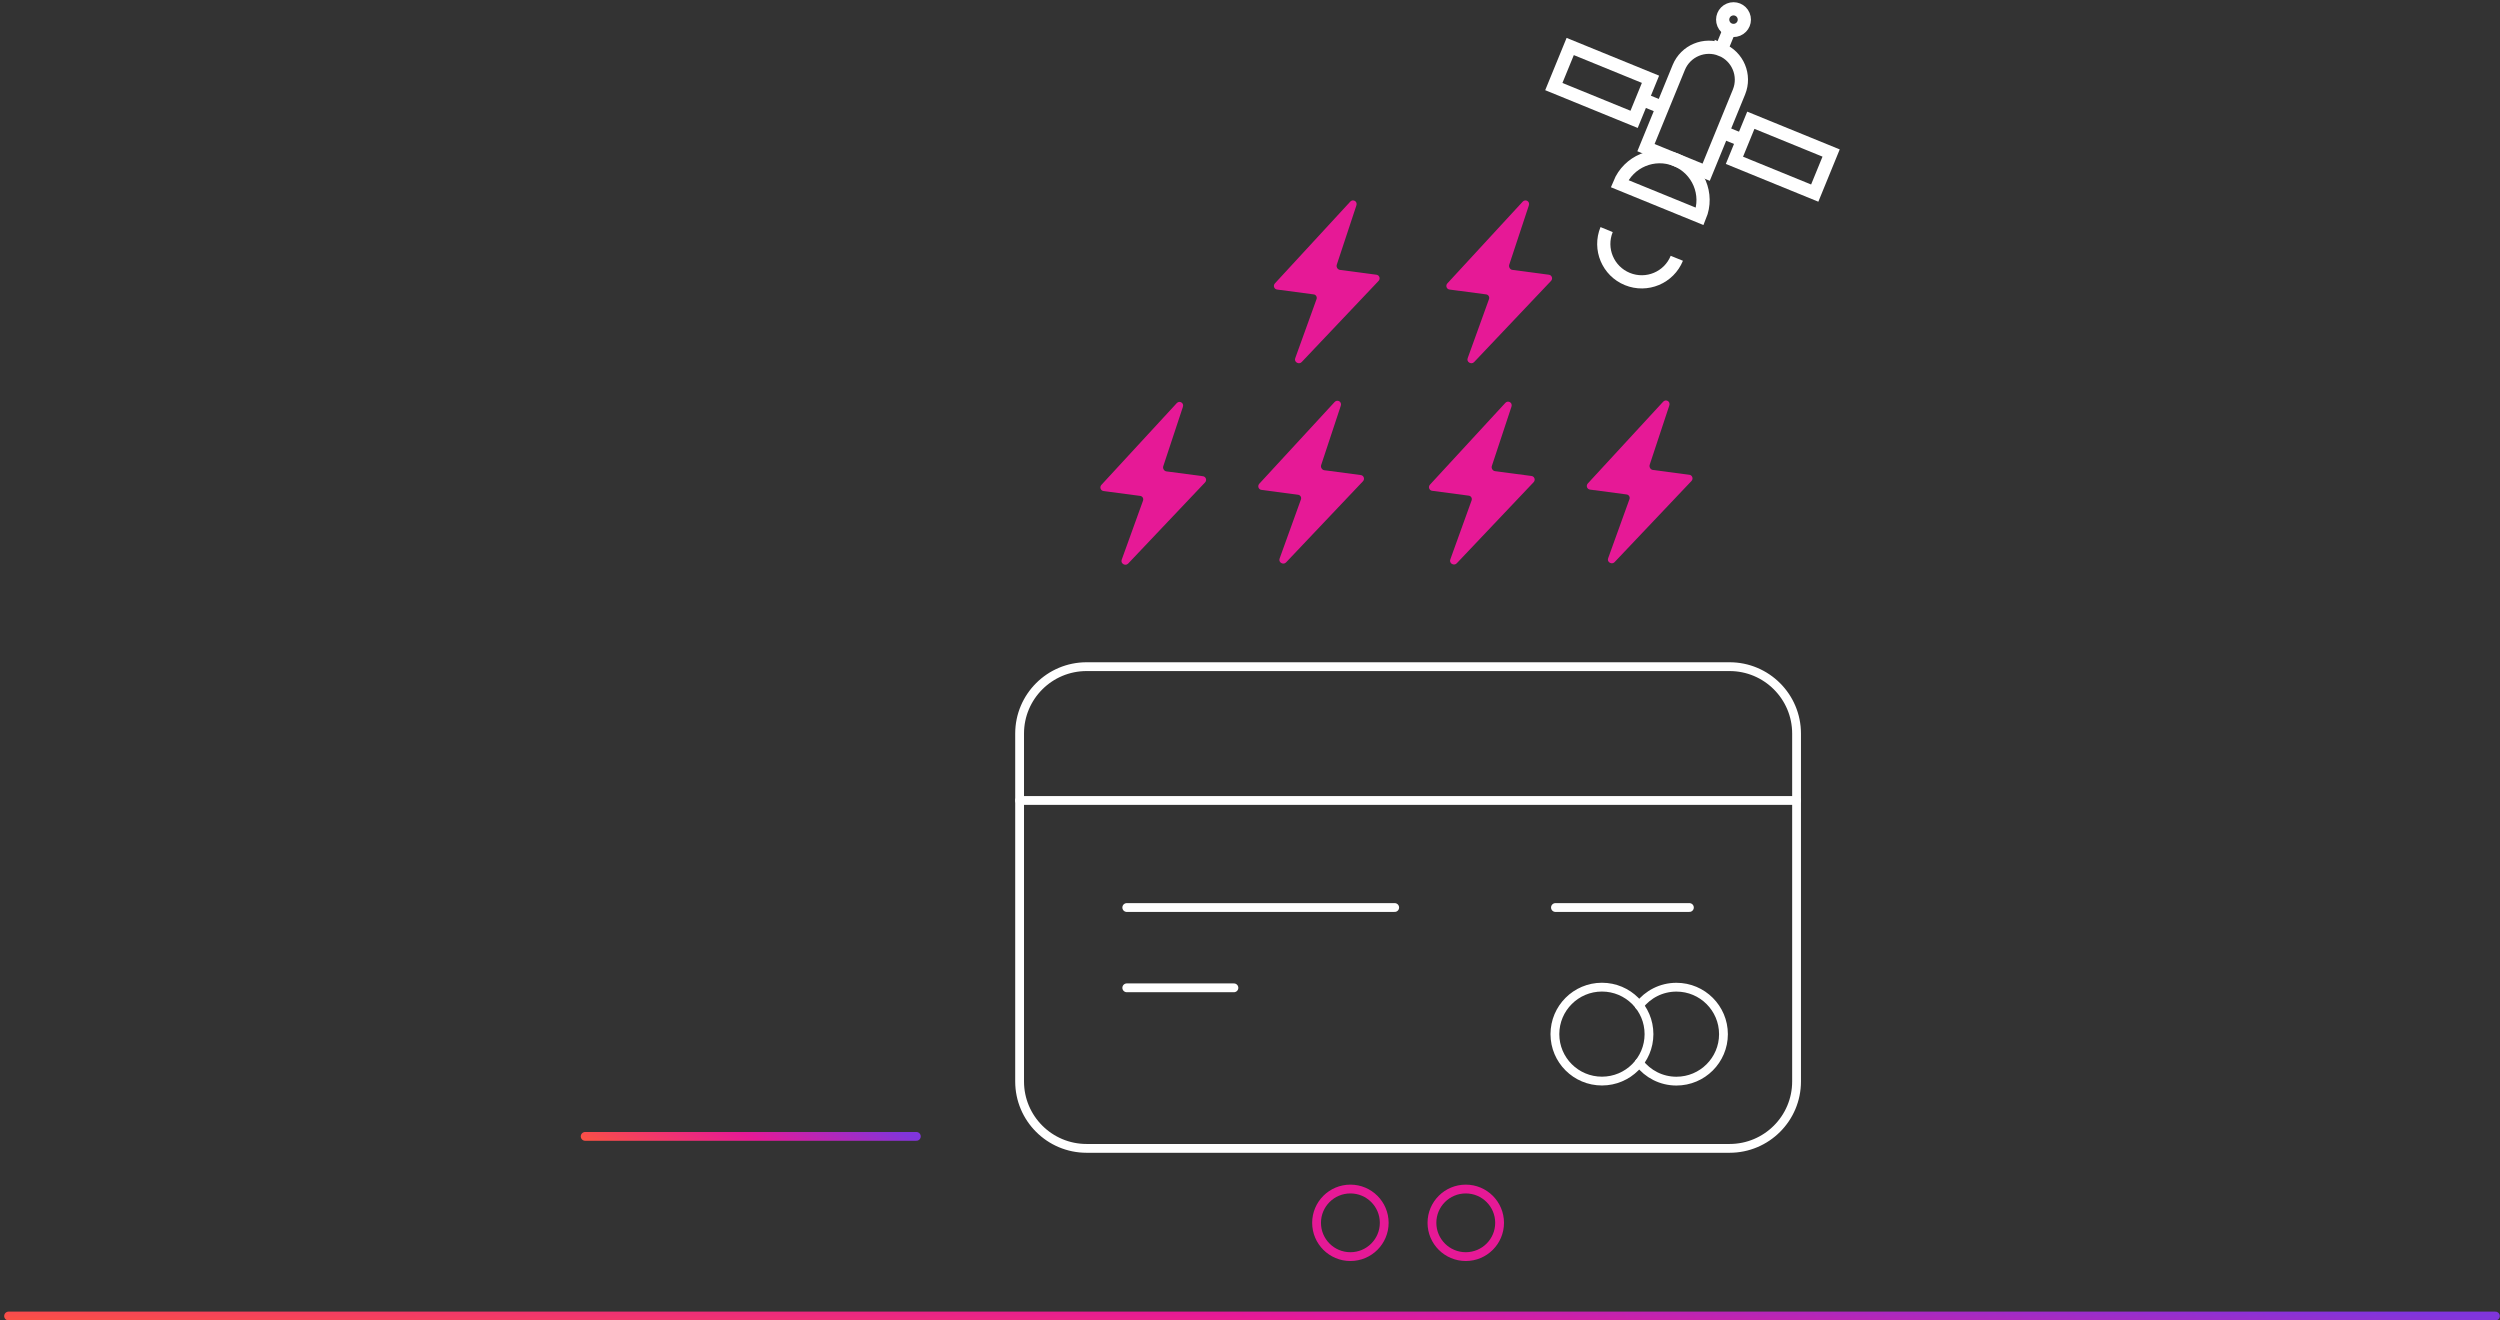 <svg width="568" height="300" viewBox="0 0 568 300" fill="none" xmlns="http://www.w3.org/2000/svg">
<rect x="0" y="0" width="568" height="300" fill="#333333" stroke="none"/>
<path d="M306.81 285.503C311.055 285.503 314.496 282.066 314.496 277.826C314.496 273.586 311.055 270.148 306.81 270.148C302.565 270.148 299.124 273.586 299.124 277.826C299.124 282.066 302.565 285.503 306.81 285.503Z" stroke="#E61996" stroke-width="2" stroke-linecap="round" stroke-linejoin="round"/>
<path d="M333.023 285.503C337.268 285.503 340.709 282.066 340.709 277.826C340.709 273.586 337.268 270.148 333.023 270.148C328.778 270.148 325.337 273.586 325.337 277.826C325.337 282.066 328.778 285.503 333.023 285.503Z" stroke="#E61996" stroke-width="2" stroke-linecap="round" stroke-linejoin="round"/>
<path d="M566.95 299L1.95 299" stroke="url(#paint0_linear_9711_171759)" stroke-width="2" stroke-linecap="round" stroke-linejoin="round"/>
<path d="M208.193 258.186H132.95" stroke="url(#paint1_linear_9711_171759)" stroke-width="2" stroke-miterlimit="10" stroke-linecap="round"/>
<path d="M392.96 151.465H246.874C238.469 151.465 231.655 158.271 231.655 166.667V245.709C231.655 254.105 238.469 260.911 246.874 260.911H392.96C401.365 260.911 408.179 254.105 408.179 245.709V166.667C408.179 158.271 401.365 151.465 392.96 151.465Z" stroke="white" stroke-width="2" stroke-linecap="round" stroke-linejoin="round"/>
<path d="M231.655 181.869H408.179" stroke="white" stroke-width="2" stroke-linecap="round" stroke-linejoin="round"/>
<path d="M383.833 206.188H353.396" stroke="white" stroke-width="2" stroke-linecap="round" stroke-linejoin="round"/>
<path d="M316.876 206.188H256.001" stroke="white" stroke-width="2" stroke-linecap="round" stroke-linejoin="round"/>
<path d="M280.347 224.434H256.001" stroke="white" stroke-width="2" stroke-linecap="round" stroke-linejoin="round"/>
<path d="M372.423 241.467C374.377 243.997 377.434 245.633 380.884 245.633C386.779 245.633 391.572 240.856 391.572 234.967C391.572 229.078 386.79 224.291 380.884 224.291C377.434 224.291 374.377 225.927 372.423 228.457" stroke="white" stroke-width="2" stroke-linecap="round" stroke-linejoin="round"/>
<path d="M374.651 234.956C374.651 240.845 369.869 245.621 363.963 245.621C358.056 245.621 353.274 240.845 353.274 234.956C353.274 229.067 358.056 224.279 363.963 224.279C369.869 224.279 374.651 229.056 374.651 234.956Z" stroke="white" stroke-width="2" stroke-linecap="round" stroke-linejoin="round"/>
<path d="M356.752 10.564L353.026 19.67L371.268 27.117L374.993 18.011L356.752 10.564Z" stroke="white" stroke-width="3" stroke-miterlimit="10"/>
<path d="M397.789 27.32L394.063 36.426L412.305 43.873L416.03 34.767L397.789 27.32Z" stroke="white" stroke-width="3" stroke-miterlimit="10"/>
<path d="M391.059 11.286C387.281 9.748 382.969 11.547 381.419 15.321L373.962 33.544L387.641 39.127L395.098 20.904C396.637 17.131 394.836 12.823 391.059 11.275V11.286Z" stroke="white" stroke-width="3" stroke-miterlimit="10"/>
<path d="M380.808 36.335C375.775 34.274 370.021 36.695 367.958 41.722L386.201 49.171C388.264 44.143 385.841 38.396 380.808 36.335Z" stroke="white" stroke-width="3" stroke-miterlimit="10"/>
<path d="M365.022 52.16C363.22 56.566 365.327 61.593 369.738 63.393C374.149 65.192 379.182 63.087 380.972 58.682" stroke="white" stroke-width="3" stroke-miterlimit="10"/>
<path d="M373.134 22.572L377.697 24.437" stroke="white" stroke-width="3" stroke-miterlimit="10"/>
<path d="M391.376 30.021L395.929 31.886" stroke="white" stroke-width="3" stroke-miterlimit="10"/>
<path d="M391.06 11.287L392.926 6.729" stroke="white" stroke-width="3" stroke-miterlimit="10"/>
<path d="M393.657 3.99C393.919 3.881 394.214 4.001 394.323 4.263C394.432 4.525 394.312 4.819 394.05 4.928C393.788 5.037 393.493 4.917 393.384 4.656C393.275 4.394 393.395 4.099 393.657 3.99V3.99ZM392.904 2.191C391.648 2.714 391.059 4.154 391.583 5.408C392.107 6.662 393.548 7.251 394.803 6.728C396.059 6.204 396.649 4.765 396.124 3.511C395.6 2.256 394.159 1.668 392.904 2.191Z" stroke="white" stroke-width="3" stroke-miterlimit="10"/>
<path d="M342.019 91.529L324.901 110.101C324.41 110.613 324.715 111.464 325.436 111.518L333.668 112.609C334.235 112.663 334.541 113.231 334.334 113.732L329.508 127.102C329.17 127.964 330.327 128.651 330.96 127.996L348.439 109.555C348.93 109.043 348.624 108.192 347.904 108.138L339.672 107.047C339.17 106.993 338.799 106.426 338.93 105.924L343.395 92.423C343.733 91.485 342.642 90.874 342.019 91.529Z" fill="#E61996"/>
<path d="M345.971 45.802L328.852 64.374C328.361 64.887 328.666 65.737 329.387 65.792L337.619 66.882C338.186 66.937 338.492 67.504 338.285 68.006L333.459 81.376C333.121 82.237 334.278 82.924 334.911 82.27L352.39 63.829C352.881 63.316 352.576 62.466 351.855 62.411L343.623 61.321C343.121 61.266 342.75 60.699 342.881 60.197L347.346 46.697C347.685 45.759 346.593 45.148 345.971 45.802Z" fill="#E61996"/>
<path d="M306.789 45.802L289.67 64.374C289.179 64.887 289.485 65.737 290.205 65.792L298.437 66.882C299.005 66.937 299.311 67.504 299.103 68.006L294.278 81.376C293.939 82.237 295.096 82.924 295.73 82.27L313.208 63.829C313.7 63.316 313.394 62.466 312.673 62.411L304.442 61.321C303.939 61.266 303.568 60.699 303.699 60.197L308.165 46.697C308.503 45.759 307.411 45.148 306.789 45.802Z" fill="#E61996"/>
<path d="M377.883 91.255L360.764 109.827C360.273 110.34 360.579 111.19 361.299 111.245L369.531 112.336C370.099 112.39 370.404 112.957 370.197 113.459L365.371 126.829C365.033 127.69 366.19 128.377 366.823 127.723L384.302 109.282C384.793 108.769 384.488 107.919 383.767 107.864L375.535 106.774C375.033 106.719 374.662 106.152 374.793 105.651L379.258 92.15C379.597 91.212 378.505 90.601 377.883 91.255Z" fill="#E61996"/>
<path d="M267.367 91.584L250.249 110.155C249.757 110.668 250.063 111.519 250.784 111.573L259.015 112.664C259.583 112.718 259.889 113.285 259.681 113.787L254.856 127.157C254.517 128.018 255.675 128.705 256.308 128.051L273.786 109.61C274.278 109.098 273.972 108.247 273.252 108.192L265.02 107.102C264.518 107.047 264.146 106.48 264.277 105.979L268.743 92.478C269.081 91.54 267.989 90.929 267.367 91.584Z" fill="#E61996"/>
<path d="M303.24 91.322L286.122 109.894C285.63 110.406 285.936 111.257 286.657 111.311L294.888 112.402C295.456 112.456 295.762 113.024 295.554 113.525L290.729 126.895C290.39 127.757 291.548 128.444 292.181 127.789L309.66 109.348C310.151 108.836 309.845 107.985 309.125 107.931L300.893 106.84C300.391 106.786 300.019 106.219 300.15 105.717L304.616 92.216C304.954 91.278 303.862 90.668 303.24 91.322Z" fill="#E61996"/>
<defs>
<linearGradient id="paint0_linear_9711_171759" x1="1.95" y1="299.5" x2="3.725" y2="267.882" gradientUnits="userSpaceOnUse">
<stop stop-color="#FA5046"/>
<stop offset="0.513" stop-color="#E61996"/>
<stop offset="1" stop-color="#8035DC"/>
</linearGradient>
<linearGradient id="paint1_linear_9711_171759" x1="132.95" y1="258.686" x2="144.303" y2="231.753" gradientUnits="userSpaceOnUse">
<stop stop-color="#FA5046"/>
<stop offset="0.513" stop-color="#E61996"/>
<stop offset="1" stop-color="#8035DC"/>
</linearGradient>
</defs>
</svg>
